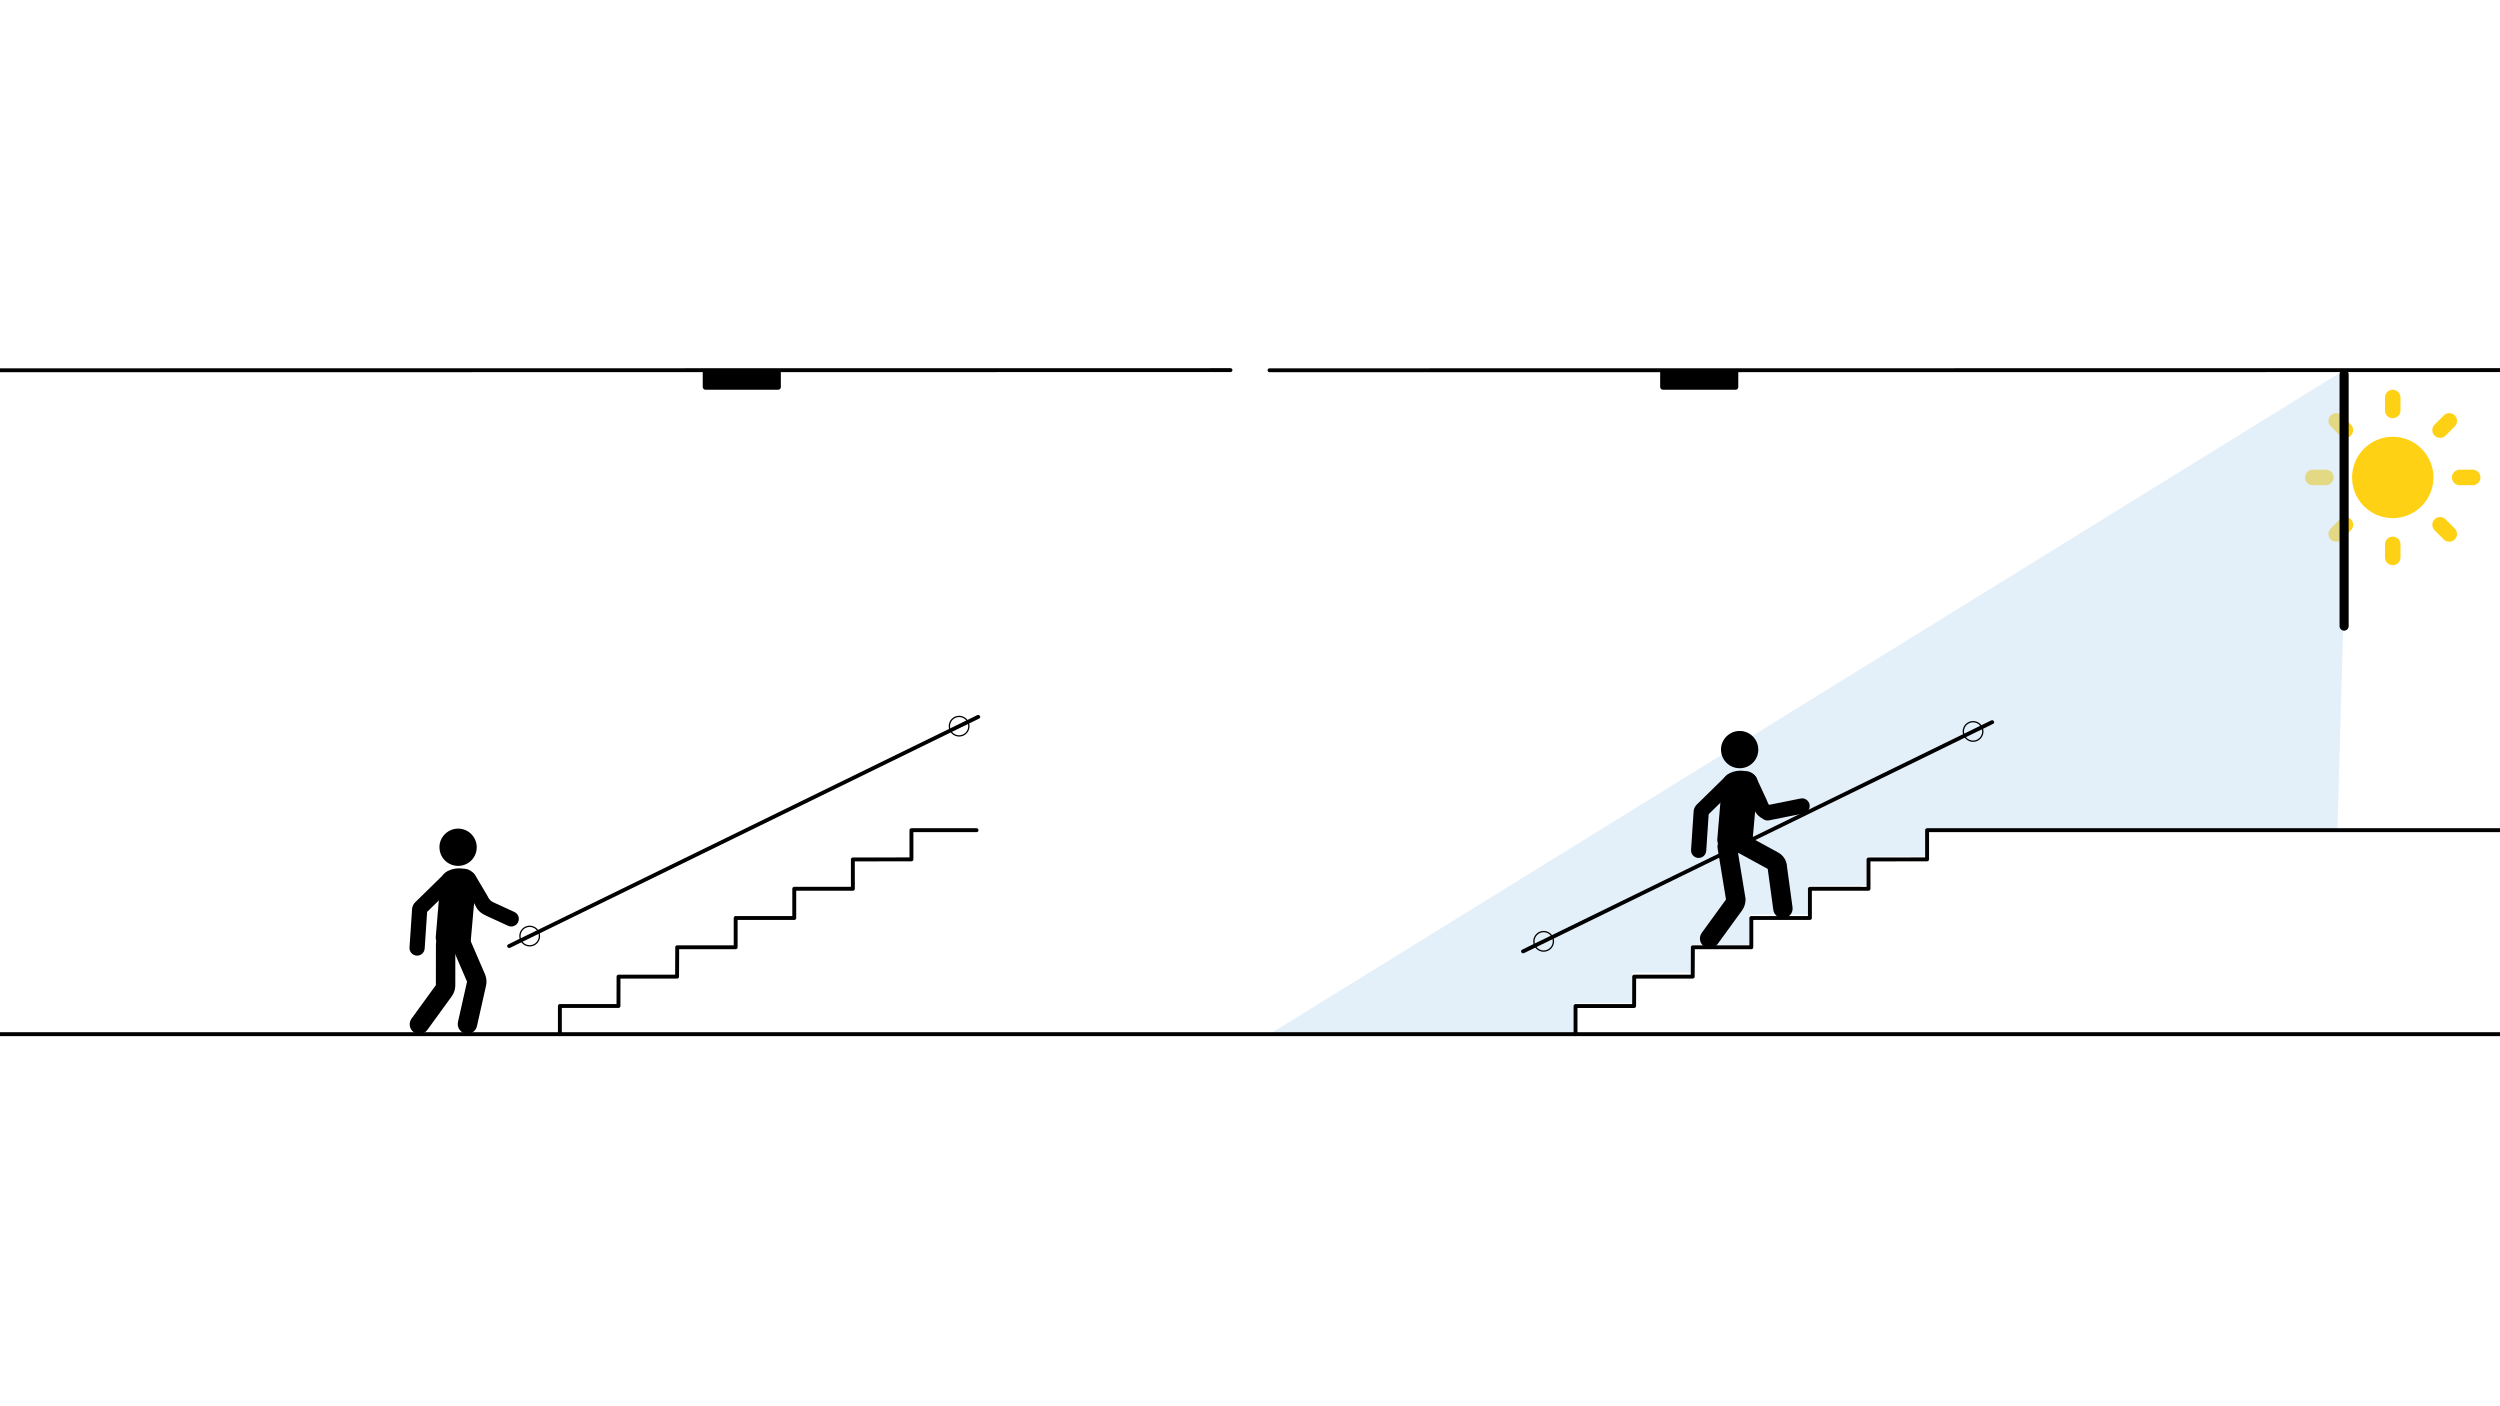 <svg xmlns="http://www.w3.org/2000/svg" id="uuid-ff8dc4ed-ffe9-496d-b79b-fbacecaf198e" viewBox="0 0 1920 1080"><defs><style>.uuid-d92161a1-e8b1-453e-be6e-1bdcc140de65,.uuid-a06f9210-30af-49b5-8002-fb9c79ce91ee,.uuid-e9b8ff4b-2427-4d7e-a3f3-53197ce8d12b,.uuid-1143862a-c98a-4a65-be18-3cd5af152ac2{fill:none;stroke:#000;}.uuid-d92161a1-e8b1-453e-be6e-1bdcc140de65,.uuid-1143862a-c98a-4a65-be18-3cd5af152ac2{stroke-miterlimit:10;}.uuid-b30e9489-b545-4eec-a4d9-80b9134b3cd1{fill:#ffd114;}.uuid-a06f9210-30af-49b5-8002-fb9c79ce91ee,.uuid-e9b8ff4b-2427-4d7e-a3f3-53197ce8d12b{stroke-linejoin:round;}.uuid-a06f9210-30af-49b5-8002-fb9c79ce91ee,.uuid-e9b8ff4b-2427-4d7e-a3f3-53197ce8d12b,.uuid-1143862a-c98a-4a65-be18-3cd5af152ac2{stroke-linecap:round;}.uuid-a06f9210-30af-49b5-8002-fb9c79ce91ee,.uuid-1143862a-c98a-4a65-be18-3cd5af152ac2{stroke-width:3px;}.uuid-e9b8ff4b-2427-4d7e-a3f3-53197ce8d12b{stroke-width:7px;}.uuid-9c9f47ce-690f-46e1-a78f-27990011d4f7{fill:#c9e0f5;opacity:.5;}</style></defs><g><circle class="uuid-b30e9489-b545-4eec-a4d9-80b9134b3cd1" cx="1837.63" cy="366.69" r="31.25"></circle><path class="uuid-b30e9489-b545-4eec-a4d9-80b9134b3cd1" d="m1837.63,321.22c-3.3,0-5.96-2.67-5.96-5.96v-9.99c0-3.3,2.67-5.96,5.96-5.96s5.96,2.67,5.96,5.96v9.99c0,3.29-2.67,5.96-5.96,5.96Z"></path><path class="uuid-b30e9489-b545-4eec-a4d9-80b9134b3cd1" d="m1837.63,434.05c-3.3,0-5.96-2.67-5.96-5.96v-9.99c0-3.3,2.67-5.96,5.96-5.96s5.96,2.67,5.96,5.96v9.99c0,3.29-2.67,5.96-5.96,5.96Z"></path><path class="uuid-b30e9489-b545-4eec-a4d9-80b9134b3cd1" d="m1869.77,334.54c-2.33-2.33-2.33-6.1,0-8.43h0l7.06-7.06c2.33-2.33,6.1-2.33,8.43,0,2.33,2.33,2.33,6.1,0,8.43l-7.06,7.06c-2.32,2.32-6.1,2.32-8.43,0h0Z"></path><path class="uuid-b30e9489-b545-4eec-a4d9-80b9134b3cd1" d="m1790,414.31c-2.33-2.33-2.33-6.1,0-8.43h0l7.06-7.06c2.33-2.33,6.1-2.33,8.43,0,2.33,2.33,2.33,6.1,0,8.43l-7.06,7.06c-2.33,2.33-6.1,2.33-8.43,0h0Z"></path><path class="uuid-b30e9489-b545-4eec-a4d9-80b9134b3cd1" d="m1883.09,366.68c0-3.3,2.67-5.96,5.96-5.96h9.99c3.3,0,5.96,2.67,5.96,5.96s-2.67,5.96-5.96,5.96h-9.99c-3.29,0-5.96-2.67-5.96-5.96h0Z"></path><path class="uuid-b30e9489-b545-4eec-a4d9-80b9134b3cd1" d="m1770.27,366.68c0-3.3,2.67-5.96,5.96-5.96h9.99c3.3,0,5.96,2.67,5.96,5.96s-2.67,5.96-5.96,5.96h-9.99c-3.3,0-5.96-2.67-5.96-5.96h0Z"></path><path class="uuid-b30e9489-b545-4eec-a4d9-80b9134b3cd1" d="m1869.77,398.82c2.33-2.33,6.1-2.33,8.43,0h0l7.06,7.06c2.33,2.33,2.33,6.1,0,8.43-2.33,2.33-6.1,2.33-8.43,0h0l-7.06-7.06c-2.32-2.33-2.32-6.1,0-8.43h0Z"></path><path class="uuid-b30e9489-b545-4eec-a4d9-80b9134b3cd1" d="m1790,319.04c2.33-2.33,6.1-2.33,8.43,0h0l7.06,7.06c2.33,2.33,2.33,6.1,0,8.43-2.33,2.33-6.1,2.33-8.43,0l-7.06-7.06c-2.33-2.32-2.33-6.1,0-8.43h0Z"></path></g><path class="uuid-9c9f47ce-690f-46e1-a78f-27990011d4f7" d="m1210.01,770.3h43.5l.04-21.8c0-.86.67-1.55,1.5-1.55h43.47l.08-19.8c0-.86.67-1.55,1.5-1.55h43.41v-21.7c0-.86.67-1.55,1.5-1.55h43.5v-20.7c0-.41.16-.81.44-1.1s.66-.45,1.06-.45h0l43.52.02-.02-20.76c0-.86.67-1.55,1.5-1.55l43.5-.07v-19.64c-.01-.41.15-.81.43-1.1s.66-.45,1.06-.45h315.15l4.37-153.37.75-198.84-825.27,509.94h233.51v-22.39c0-.86.67-1.55,1.5-1.55Z"></path><polyline class="uuid-a06f9210-30af-49b5-8002-fb9c79ce91ee" points="749.98 637.58 699.98 637.58 699.99 659.99 654.99 660.06 655.01 682.58 609.99 682.57 609.99 705.03 564.99 705.03 564.99 727.49 520.08 727.49 520.08 733.58 519.99 750.05 475.03 750.05 474.99 772.61 429.99 772.61 429.99 794.25"></polyline><rect x="539.7" y="284.31" width="60" height="15" rx="2.02" ry="2.02" transform="translate(1139.39 583.62) rotate(180)"></rect><g><path d="m392.62,711.54c-.82,0-1.65-.17-2.44-.54l-16.44-7.56c-5.63-2.64-6.89-4.41-9.34-9.23l-.25-.49-9.25-15.61c-1.64-2.78-.73-6.36,2.05-8,2.78-1.65,6.36-.73,8,2.05l9.34,15.77c.06.11.12.22.18.33l.34.68q1.41,2.78,3.83,3.92l16.41,7.55c2.93,1.35,4.21,4.82,2.87,7.75-.98,2.14-3.1,3.4-5.31,3.4Z"></path><path d="m351.96,729.77l-8.26-.05c-5.2-.32-9.31-5.77-9.06-9.9l3.47-41.43c-.07-7.3,6.93-11.58,14.68-11.52l3.99.32c5.2.32,9.12,4.91,8.87,9.03l-4.14,46.65c-.25,4.12-4.35,7.21-9.55,6.9Z"></path><path d="m320.33,733.92c-.13,0-.26,0-.39-.01-3.22-.21-5.65-3-5.44-6.22l2-29.92c.25-2.04,1.24-3.89,2.78-5.23l22.37-21.89c2.31-2.26,6-2.22,8.26.09,2.26,2.31,2.22,6-.09,8.26l-21.79,21.32-1.88,28.15c-.21,3.09-2.77,5.45-5.82,5.45Z"></path><path d="m322.09,794.13c-1.52,0-3.05-.46-4.38-1.42-3.33-2.42-4.07-7.08-1.65-10.41l18.7-25.74.02-31.34c0-4.12,3.34-7.45,7.46-7.45h0c4.12,0,7.45,3.34,7.45,7.46l-.02,31.49c0,3.07-.96,6.01-2.77,8.5l-18.78,25.85c-1.46,2.01-3.73,3.07-6.04,3.07Z"></path><path d="m359.01,793.92c-.54,0-1.09-.06-1.64-.18-4.02-.9-6.54-4.89-5.64-8.91l6.96-30.91-12.44-28.83c-1.63-3.78.11-8.17,3.89-9.8,3.78-1.63,8.17.11,9.8,3.89l12.5,28.97c1.22,2.83,1.51,5.9.83,8.9l-6.99,31.06c-.78,3.47-3.86,5.82-7.27,5.82Zm-.27-39.87h0,0Z"></path><path d="m366.13,650.89c.09-7.94-6.23-14.43-14.15-14.51-7.89-.08-14.47,6.37-14.48,14.2-.02,7.95,6.31,14.36,14.24,14.43,7.87.07,14.3-6.24,14.39-14.12Z"></path></g><circle class="uuid-d92161a1-e8b1-453e-be6e-1bdcc140de65" cx="736.61" cy="557.7" r="7.5"></circle><circle class="uuid-d92161a1-e8b1-453e-be6e-1bdcc140de65" cx="406.8" cy="718.9" r="7.5"></circle><path d="m391.75,727.92c3.21-1.57,6.42-3.14,9.63-4.71,8.73-4.27,17.47-8.54,26.2-12.81,12.92-6.31,25.84-12.63,38.76-18.94,15.76-7.7,31.53-15.41,47.29-23.11,17.27-8.44,34.54-16.88,51.8-25.32,17.43-8.52,34.86-17.04,52.3-25.56,16.26-7.95,32.51-15.89,48.77-23.84,13.74-6.72,27.48-13.43,41.22-20.15,9.88-4.83,19.77-9.66,29.65-14.49,4.68-2.29,9.43-4.48,14.07-6.88.2-.1.41-.2.61-.3,1.73-.85.22-3.44-1.51-2.59-3.21,1.57-6.42,3.14-9.63,4.71-8.73,4.27-17.47,8.54-26.2,12.81-12.92,6.31-25.84,12.63-38.76,18.94-15.76,7.7-31.53,15.41-47.29,23.11-17.27,8.44-34.54,16.88-51.8,25.32-17.43,8.52-34.86,17.04-52.3,25.56-16.26,7.95-32.51,15.89-48.77,23.84-13.74,6.72-27.48,13.43-41.22,20.15-9.88,4.83-19.77,9.66-29.65,14.49-4.68,2.29-9.43,4.48-14.07,6.88-.2.1-.41.2-.61.3-1.73.85-.22,3.44,1.51,2.59h0Z"></path><g><circle class="uuid-d92161a1-e8b1-453e-be6e-1bdcc140de65" cx="1515.32" cy="561.75" r="7.5"></circle><path d="m1170.46,731.98c3.21-1.57,6.42-3.14,9.63-4.71,8.73-4.27,17.47-8.54,26.2-12.81,12.92-6.31,25.84-12.63,38.76-18.94,15.76-7.7,31.53-15.41,47.29-23.11,17.27-8.44,34.54-16.88,51.8-25.32,17.43-8.52,34.86-17.04,52.3-25.56,16.26-7.95,32.51-15.89,48.77-23.84,13.74-6.72,27.48-13.43,41.22-20.15,9.88-4.83,19.77-9.66,29.65-14.49,4.68-2.29,9.43-4.48,14.07-6.88.2-.1.41-.2.61-.3,1.73-.85.22-3.44-1.51-2.59-3.21,1.57-6.42,3.14-9.63,4.71-8.73,4.27-17.47,8.54-26.2,12.81-12.92,6.31-25.84,12.63-38.76,18.94-15.76,7.7-31.53,15.41-47.29,23.11-17.27,8.44-34.54,16.88-51.8,25.32-17.43,8.52-34.86,17.04-52.3,25.56-16.26,7.95-32.51,15.89-48.77,23.84-13.74,6.72-27.48,13.43-41.22,20.15-9.88,4.83-19.77,9.66-29.65,14.49-4.68,2.29-9.43,4.48-14.07,6.88-.2.1-.41.2-.61.3-1.73.85-.22,3.44,1.51,2.59h0Z"></path><circle class="uuid-d92161a1-e8b1-453e-be6e-1bdcc140de65" cx="1185.52" cy="722.95" r="7.5"></circle></g><path d="m1208.51,794.25c0,.83.67,1.5,1.5,1.5s1.5-.67,1.5-1.5h0s-3,0-3,0h0Z"></path><path d="m1912.99,636.08h-432.99c-.4,0-.78.16-1.06.44s-.44.66-.44,1.06v20.91s-43.49.07-43.49.07c-.83,0-1.5.67-1.5,1.5l.02,21.03-43.52-.02h0c-.4,0-.78.16-1.06.44s-.44.66-.44,1.06v20.96h-43.5c-.83,0-1.5.67-1.5,1.5v20.96h-43.41c-.83,0-1.5.67-1.5,1.5l-.08,21.06h-43.47c-.83,0-1.5.67-1.5,1.5l-.04,21.07h-43.5c-.83,0-1.5.67-1.5,1.5v21.63h3v-20.13h43.5c.83,0,1.5-.67,1.5-1.5l.04-21.07h43.46c.83,0,1.5-.67,1.5-1.49l.09-16.48v-4.59h43.41c.83,0,1.5-.67,1.5-1.5v-20.96h43.5c.83,0,1.5-.67,1.5-1.5v-20.96l43.52.02h0c.4,0,.78-.16,1.06-.44s.44-.66.44-1.06l-.02-21.03,43.5-.07c.83,0,1.5-.67,1.5-1.5v-20.91s47.29,0,47.29,0h391.2v-3h-7.01Z"></path><rect x="1275" y="284.31" width="60" height="15" rx="2.02" ry="2.02" transform="translate(2610 583.62) rotate(180)"></rect><line class="uuid-e9b8ff4b-2427-4d7e-a3f3-53197ce8d12b" x1="1800.27" y1="287.48" x2="1800.27" y2="480.85"></line><path d="m1356.94,630.12c-.84-.08-1.67-.35-2.41-.79-5.32-3.16-6.39-5.05-8.35-10.09l-.2-.51-7.67-16.44c-1.36-2.92-.1-6.4,2.82-7.76,2.92-1.36,6.4-.1,7.76,2.82l7.75,16.61c.05.11.1.23.15.34l.28.71c.71,1.83.97,2.51,1.64,3.1l24.14-4.86c3.17-.64,6.24,1.41,6.88,4.57.64,3.16-1.41,6.24-4.57,6.88l-26.49,5.33c-.57.11-1.15.14-1.73.09Z"></path><path d="m1336.19,654.77l-8.26-.05c-5.2-.32-9.31-5.77-9.06-9.9l3.47-41.43c-.07-7.3,6.93-11.58,14.68-11.52l3.99.32c5.2.32,9.12,4.91,8.87,9.03l-4.14,46.65c-.25,4.12-4.35,7.21-9.55,6.9Z"></path><path d="m1304.56,658.91c-.13,0-.26,0-.39-.01-3.22-.21-5.65-3-5.44-6.22l2-29.92c.25-2.04,1.24-3.89,2.78-5.24l22.37-21.89c2.31-2.26,6.01-2.22,8.26.09,2.26,2.31,2.22,6-.09,8.26l-21.79,21.32-1.88,28.15c-.21,3.09-2.77,5.45-5.82,5.45Z"></path><path d="m1313,728.23c-1.52,0-3.05-.46-4.38-1.42-3.33-2.42-4.07-7.08-1.65-10.41l18.6-25.6-6.46-39.38c-.67-4.06,2.09-7.9,6.15-8.56,4.06-.67,7.9,2.09,8.56,6.15l6.76,41.2v.61c0,3.07-.96,6.01-2.77,8.5l-18.78,25.85c-1.46,2.01-3.73,3.07-6.04,3.07Z"></path><path d="m1350.36,575.89c.09-7.94-6.23-14.43-14.15-14.51-7.89-.08-14.47,6.37-14.48,14.2-.02,7.95,6.31,14.36,14.24,14.43,7.87.07,14.3-6.24,14.39-14.12Z"></path><path d="m1369.28,705.2c-3.67,0-6.87-2.71-7.38-6.45l-4.29-31.44-25.6-13.96c-3.61-1.97-4.95-6.5-2.98-10.11,1.97-3.61,6.5-4.95,10.11-2.98l26.44,14.42c4.12,2.25,6.71,6.47,6.86,11.13l4.22,30.92c.56,4.08-2.3,7.84-6.38,8.39-.34.05-.68.07-1.02.07Zm-10.82-37.42h0,0Z"></path><line class="uuid-a06f9210-30af-49b5-8002-fb9c79ce91ee" x1="975" y1="284.37" x2="1920" y2="284.25"></line><line class="uuid-a06f9210-30af-49b5-8002-fb9c79ce91ee" x1="0" y1="284.37" x2="945" y2="284.25"></line><line class="uuid-1143862a-c98a-4a65-be18-3cd5af152ac2" y1="794.25" x2="1920" y2="794.25"></line></svg>